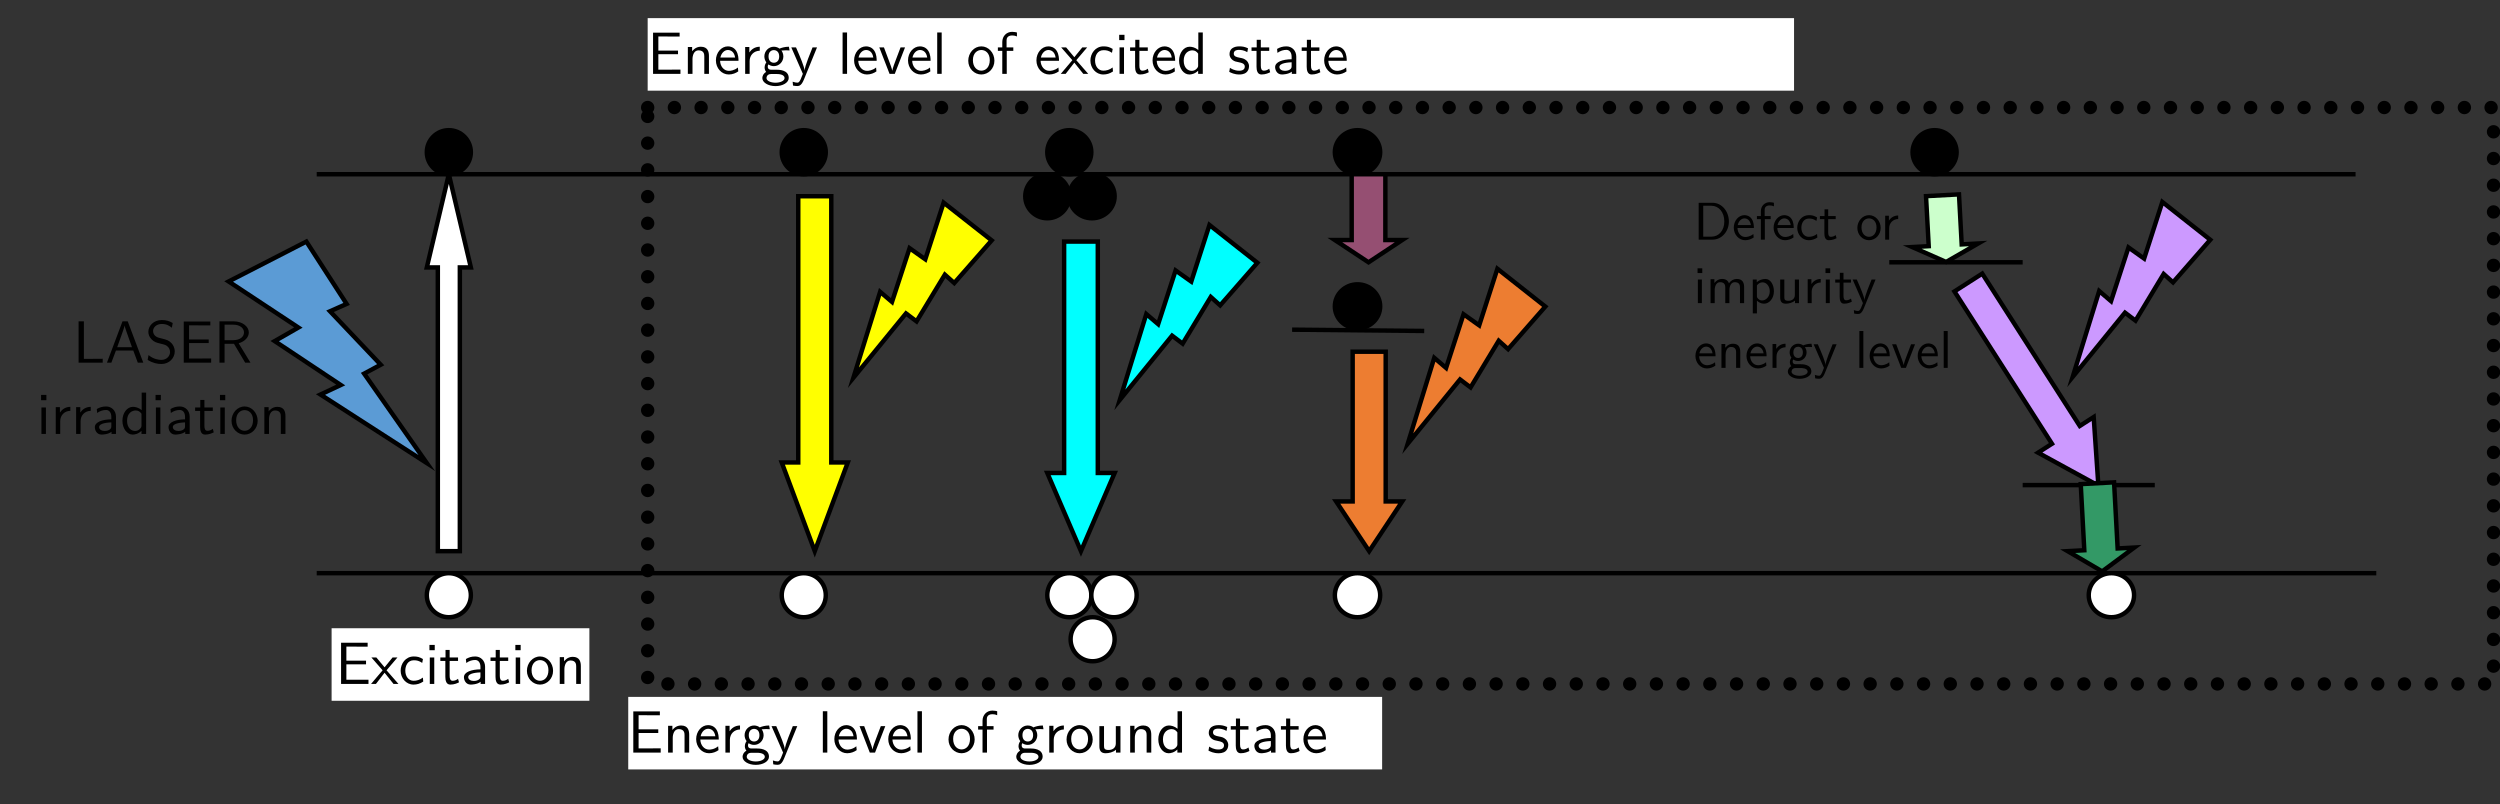<svg width="1930" height="621" xmlns="http://www.w3.org/2000/svg" xmlns:xlink="http://www.w3.org/1999/xlink" id="svg207" xml:space="preserve" overflow="hidden"><rect width="100%" height="100%" fill="#333333" stroke="none"/><defs id="defs113"><clipPath id="clip0"><rect x="641" y="967" width="1930" height="621" id="rect110"/></clipPath></defs><g id="g205" clip-path="url(#clip0)" transform="translate(-641 -967)"><path d="M0 0 1574 0" id="path115" stroke="#000000" stroke-width="3.438" stroke-linejoin="round" stroke-miterlimit="10" fill="none" fill-rule="evenodd" transform="matrix(1 0 0 -1 885.5 1101.5)"/><path d="M0 0 1590 0" id="path117" stroke="#000000" stroke-width="3.438" stroke-linejoin="round" stroke-miterlimit="10" fill="none" fill-rule="evenodd" transform="matrix(1 0 0 -1 885.5 1409.5)"/><path d="M970.5 1426.5C970.5 1417.11 978.111 1409.5 987.5 1409.5 996.889 1409.5 1004.5 1417.11 1004.5 1426.5 1004.5 1435.89 996.889 1443.5 987.5 1443.5 978.111 1443.5 970.5 1435.89 970.5 1426.5Z" id="path119" stroke="#000000" stroke-width="3.438" stroke-linejoin="round" stroke-miterlimit="10" fill="#FFFFFF" fill-rule="evenodd"/><path d="M970.5 1084.5C970.5 1075.11 978.111 1067.5 987.5 1067.5 996.889 1067.5 1004.5 1075.11 1004.5 1084.5 1004.5 1093.89 996.889 1101.5 987.5 1101.5 978.111 1101.5 970.5 1093.89 970.5 1084.5Z" id="path121" stroke="#000000" stroke-width="3.438" stroke-linejoin="round" stroke-miterlimit="10" fill-rule="evenodd"/><path d="M970.5 1173.47 987.5 1101.5 1004.5 1173.47 996 1173.47 996 1392.5 979 1392.5 979 1173.47Z" id="path123" stroke="#000000" stroke-width="3.438" stroke-miterlimit="8" fill="#FFFFFF" fill-rule="evenodd"/><path d="M1244.5 1426.5C1244.5 1417.11 1252.11 1409.5 1261.5 1409.5 1270.89 1409.5 1278.5 1417.11 1278.5 1426.5 1278.5 1435.89 1270.89 1443.5 1261.5 1443.5 1252.11 1443.5 1244.5 1435.89 1244.5 1426.5Z" id="path125" stroke="#000000" stroke-width="3.438" stroke-linejoin="round" stroke-miterlimit="10" fill="#FFFFFF" fill-rule="evenodd"/><path d="M1244.5 1084.5C1244.5 1075.11 1252.11 1067.5 1261.5 1067.5 1270.89 1067.5 1278.5 1075.11 1278.5 1084.5 1278.5 1093.89 1270.89 1101.5 1261.5 1101.5 1252.11 1101.5 1244.5 1093.89 1244.5 1084.5Z" id="path127" stroke="#000000" stroke-width="3.438" stroke-linejoin="round" stroke-miterlimit="10" fill-rule="evenodd"/><path d="M1449.5 1426.5C1449.5 1417.11 1457.11 1409.5 1466.5 1409.5 1475.89 1409.5 1483.5 1417.11 1483.5 1426.5 1483.5 1435.89 1475.89 1443.5 1466.5 1443.5 1457.11 1443.5 1449.5 1435.89 1449.5 1426.5Z" id="path129" stroke="#000000" stroke-width="3.438" stroke-linejoin="round" stroke-miterlimit="10" fill="#FFFFFF" fill-rule="evenodd"/><path d="M1432.5 1118.5C1432.5 1109.11 1440.11 1101.5 1449.5 1101.5 1458.89 1101.5 1466.5 1109.11 1466.5 1118.5 1466.5 1127.89 1458.89 1135.5 1449.5 1135.5 1440.11 1135.5 1432.5 1127.89 1432.5 1118.5Z" id="path131" stroke="#000000" stroke-width="3.438" stroke-linejoin="round" stroke-miterlimit="10" fill-rule="evenodd"/><path d="M1671.5 1426.5C1671.5 1417.11 1679.34 1409.5 1689 1409.5 1698.66 1409.5 1706.5 1417.11 1706.5 1426.5 1706.5 1435.89 1698.66 1443.5 1689 1443.5 1679.34 1443.5 1671.5 1435.89 1671.5 1426.5Z" id="path133" stroke="#000000" stroke-width="3.438" stroke-linejoin="round" stroke-miterlimit="10" fill="#FFFFFF" fill-rule="evenodd"/><path d="M1671.5 1084.5C1671.5 1075.11 1679.34 1067.5 1689 1067.5 1698.66 1067.5 1706.5 1075.11 1706.5 1084.5 1706.5 1093.89 1698.66 1101.5 1689 1101.5 1679.34 1101.5 1671.5 1093.89 1671.5 1084.5Z" id="path135" stroke="#000000" stroke-width="3.438" stroke-linejoin="round" stroke-miterlimit="10" fill-rule="evenodd"/><path d="M1671.5 1203.5C1671.5 1194.11 1679.34 1186.5 1689 1186.5 1698.66 1186.5 1706.5 1194.11 1706.5 1203.5 1706.5 1212.89 1698.66 1220.5 1689 1220.5 1679.34 1220.5 1671.5 1212.89 1671.5 1203.5Z" id="path137" stroke="#000000" stroke-width="3.438" stroke-linejoin="round" stroke-miterlimit="10" fill-rule="evenodd"/><path d="M1449.5 1084.5C1449.5 1075.11 1457.11 1067.5 1466.5 1067.5 1475.89 1067.5 1483.5 1075.11 1483.5 1084.5 1483.5 1093.89 1475.89 1101.5 1466.5 1101.5 1457.11 1101.5 1449.5 1093.89 1449.5 1084.5Z" id="path139" stroke="#000000" stroke-width="3.438" stroke-linejoin="round" stroke-miterlimit="10" fill-rule="evenodd"/><path d="M1466.5 1118.5C1466.5 1109.11 1474.33 1101.5 1484 1101.5 1493.66 1101.5 1501.5 1109.11 1501.5 1118.5 1501.5 1127.89 1493.66 1135.5 1484 1135.5 1474.33 1135.5 1466.5 1127.89 1466.5 1118.5Z" id="path141" stroke="#000000" stroke-width="3.438" stroke-linejoin="round" stroke-miterlimit="10" fill-rule="evenodd"/><path d="M1467.5 1460.5C1467.5 1451.11 1475.11 1443.5 1484.5 1443.5 1493.89 1443.5 1501.5 1451.11 1501.5 1460.5 1501.5 1469.89 1493.89 1477.5 1484.5 1477.5 1475.11 1477.5 1467.5 1469.89 1467.5 1460.5Z" id="path143" stroke="#000000" stroke-width="3.438" stroke-linejoin="round" stroke-miterlimit="10" fill="#FFFFFF" fill-rule="evenodd"/><path d="M1483.5 1426.5C1483.5 1417.11 1491.34 1409.5 1501 1409.5 1510.66 1409.5 1518.5 1417.11 1518.5 1426.5 1518.5 1435.89 1510.66 1443.5 1501 1443.5 1491.34 1443.5 1483.5 1435.89 1483.5 1426.5Z" id="path145" stroke="#000000" stroke-width="3.438" stroke-linejoin="round" stroke-miterlimit="10" fill="#FFFFFF" fill-rule="evenodd"/><path d="M877.51 1153.5 908.592 1201.63 895.771 1207.31 934.92 1248.56 922.099 1255.44 970.5 1324.5 888.418 1271.58 904.072 1264.23 853.072 1230.33 871.347 1219.86 817.5 1184.3Z" id="path147" stroke="#000000" stroke-width="3.438" stroke-miterlimit="8" fill="#5B9BD5" fill-rule="evenodd"/><path d="M1638.5 1221.5 1740.5 1222.5" id="path149" stroke="#000000" stroke-width="3.438" stroke-linejoin="round" stroke-miterlimit="10" fill="none" fill-rule="evenodd"/><path d="M1244.5 1324.02 1257.25 1324.02 1257.25 1118.5 1282.75 1118.5 1282.75 1324.02 1295.5 1324.02 1270 1392.5Z" id="path151" stroke="#000000" stroke-width="3.438" stroke-miterlimit="8" fill="#FFFF00" fill-rule="evenodd"/><path d="M1449.5 1332.12 1462.5 1332.12 1462.5 1153.5 1488.5 1153.5 1488.5 1332.12 1501.5 1332.12 1475.5 1392.5Z" id="path153" stroke="#000000" stroke-width="3.438" stroke-miterlimit="8" fill="#00FFFF" fill-rule="evenodd"/><path d="M1672.5 1354.11 1685.25 1354.11 1685.25 1238.5 1710.75 1238.5 1710.75 1354.11 1723.5 1354.11 1698 1392.5Z" id="path155" stroke="#000000" stroke-width="3.438" stroke-miterlimit="8" fill="#ED7D31" fill-rule="evenodd"/><path d="M1671.5 1152.31 1684.5 1152.31 1684.5 1101.5 1710.5 1101.5 1710.5 1152.31 1723.5 1152.31 1697.5 1169.5Z" id="path157" stroke="#000000" stroke-width="3.438" stroke-miterlimit="8" fill="#954F72" fill-rule="evenodd"/><path d="M1406.58 1152.58 1377.68 1185.51 1370.43 1179.03 1348.58 1215.11 1340.42 1208.97 1299.84 1258.61 1320.46 1192.29 1329.62 1200.09 1343.2 1158.6 1355.32 1167.17 1369.48 1123.44Z" id="path159" stroke="#000000" stroke-width="3.438" stroke-miterlimit="8" fill="#FFFF00" fill-rule="evenodd"/><path d="M1611.7 1169.87 1582.95 1202.74 1575.72 1196.26 1554 1232.29 1545.86 1226.14 1505.5 1275.7 1525.95 1209.44 1535.09 1217.25 1548.56 1175.8 1560.65 1184.38 1574.7 1140.69Z" id="path161" stroke="#000000" stroke-width="3.438" stroke-miterlimit="8" fill="#00FFFF" fill-rule="evenodd"/><path d="M1833.99 1203.67 1805.24 1236.54 1798.01 1230.06 1776.29 1266.09 1768.15 1259.94 1727.79 1309.5 1748.25 1243.25 1757.38 1251.05 1770.85 1209.6 1782.94 1218.19 1796.99 1174.49Z" id="path163" stroke="#000000" stroke-width="3.438" stroke-miterlimit="8" fill="#ED7D31" fill-rule="evenodd"/><path d="M1141 1050 2566 1050 2566 1495 1141 1495Z" id="rect165" stroke="#000000" stroke-width="10.312" stroke-linecap="round" stroke-miterlimit="8" stroke-dasharray="0 20.625" fill="none"/><path d="M2099.5 1169.5 2202.5 1169.5" id="path167" stroke="#000000" stroke-width="3.438" stroke-linejoin="round" stroke-miterlimit="10" fill="none" fill-rule="evenodd"/><path d="M2202.5 1341.5 2304.5 1341.5" id="path169" stroke="#000000" stroke-width="3.438" stroke-linejoin="round" stroke-miterlimit="10" fill="none" fill-rule="evenodd"/><path d="M2117.5 1084.5C2117.5 1075.11 2125.11 1067.5 2134.5 1067.5 2143.89 1067.5 2151.5 1075.11 2151.5 1084.5 2151.5 1093.89 2143.89 1101.5 2134.5 1101.5 2125.11 1101.5 2117.5 1093.89 2117.5 1084.5Z" id="path171" stroke="#000000" stroke-width="3.438" stroke-linejoin="round" stroke-miterlimit="10" fill-rule="evenodd"/><path d="M2253.5 1426.5C2253.5 1417.11 2261.34 1409.5 2271 1409.5 2280.67 1409.5 2288.5 1417.11 2288.5 1426.5 2288.5 1435.89 2280.67 1443.5 2271 1443.5 2261.34 1443.5 2253.5 1435.89 2253.5 1426.5Z" id="path173" stroke="#000000" stroke-width="3.438" stroke-linejoin="round" stroke-miterlimit="10" fill="#FFFFFF" fill-rule="evenodd"/><path d="M2117.24 1157.73 2129.97 1157.04 2127.88 1118.43 2153.34 1117.05 2155.43 1155.67 2168.15 1154.98 2143.39 1169.23Z" id="path175" stroke="#000000" stroke-width="3.438" stroke-miterlimit="8" fill="#CCFFCC" fill-rule="evenodd"/><path d="M2214.38 1316.46 2225.12 1309.58 2149.82 1191.98 2171.29 1178.23 2246.59 1295.84 2257.32 1288.96 2260.95 1341.91Z" id="path177" stroke="#000000" stroke-width="3.438" stroke-miterlimit="8" fill="#CC99FF" fill-rule="evenodd"/><path d="M2347.32 1152.11 2318.57 1184.98 2311.34 1178.5 2289.62 1214.53 2281.49 1208.38 2241.13 1257.94 2261.58 1191.68 2270.72 1199.49 2284.19 1158.04 2296.27 1166.62 2310.32 1122.93Z" id="path179" stroke="#000000" stroke-width="3.438" stroke-miterlimit="8" fill="#CC99FF" fill-rule="evenodd"/><path d="M2237.2 1392.49 2250.08 1391.8 2247.32 1340.74 2273.06 1339.35 2275.82 1390.41 2288.69 1389.71 2263.87 1408.12Z" id="path181" stroke="#000000" stroke-width="3.438" stroke-miterlimit="8" fill="#339966" fill-rule="evenodd"/><path d="M1141 981 2026 981 2026 1037 1141 1037Z" id="rect183" fill="#FFFFFF"/><g id="text189" font-family="LM Sans 10,LM Sans 10_MSFontService,Arial" font-size="46" transform="translate(1140.83 1024)"><path d="M25.484 0 25.484-3.266 19.688-3.266C19.136-3.266 18.584-3.22 18.032-3.22L8.418-3.22 8.418-15.134 23.598-15.134 23.598-17.94 8.418-17.94 8.418-28.842 14.766-28.842C15.318-28.842 15.87-28.796 16.422-28.796L24.84-28.796 24.84-31.786 4.324-31.786 4.324 0Z" id="path263"/><path d="M47.472 0 47.472-13.708C47.472-16.744 46.782-20.93 41.17-20.93 37.03-20.93 34.776-17.802 34.5-17.434L34.5-20.7 31.188-20.7 31.188 0 34.776 0 34.776-11.27C34.776-14.306 35.926-18.124 39.422-18.124 43.838-18.124 43.884-14.858 43.884-13.386L43.884 0Z" id="path265"/><path d="M70.288-10.074C70.288-11.638 70.242-15.088 68.448-17.848 66.562-20.7 63.756-21.206 62.1-21.206 56.994-21.206 52.854-16.33 52.854-10.396 52.854-4.324 57.27 0.506 62.79 0.506 65.688 0.506 68.31-0.598 70.104-1.886L69.828-4.876C66.93-2.484 63.894-2.3 62.836-2.3 59.156-2.3 56.212-5.566 56.074-10.074ZM67.666-12.604 56.304-12.604C57.04-16.1 59.478-18.4 62.1-18.4 64.492-18.4 67.068-16.836 67.666-12.604Z" id="path267"/><path d="M86.71-17.848 86.71-20.93C82.616-20.884 80.086-18.63 78.66-16.514L78.66-20.7 75.44-20.7 75.44 0 78.89 0 78.89-9.844C78.89-14.444 82.202-17.756 86.71-17.848Z" id="path269"/><path d="M109.71-18.032 109.204-20.93C105.984-20.93 103.316-20.056 101.936-19.458 100.97-20.24 99.406-20.93 97.566-20.93 93.61-20.93 90.252-17.618 90.252-13.432 90.252-11.73 90.85-10.074 91.77-8.878 90.436-6.992 90.436-5.198 90.436-4.968 90.436-3.772 90.85-2.438 91.632-1.472 89.24-0.046 88.688 2.07 88.688 3.266 88.688 6.716 93.242 9.476 98.854 9.476 104.512 9.476 109.066 6.762 109.066 3.22 109.066-3.174 101.384-3.174 99.59-3.174L95.542-3.174C94.944-3.174 92.874-3.174 92.874-5.612 92.874-6.118 93.058-6.854 93.38-7.268 94.346-6.578 95.864-5.934 97.566-5.934 101.706-5.934 104.926-9.338 104.926-13.432 104.926-15.64 103.914-17.342 103.408-18.032L103.592-17.986C104.604-17.986 105.892-18.17 106.996-18.17 107.824-18.17 109.71-18.032 109.71-18.032ZM101.706-13.432C101.706-9.844 99.544-8.556 97.566-8.556 95.864-8.556 93.472-9.614 93.472-13.432 93.472-17.25 95.864-18.308 97.566-18.308 99.544-18.308 101.706-17.02 101.706-13.432ZM105.846 3.312C105.846 5.336 102.672 6.854 98.9 6.854 95.174 6.854 91.908 5.428 91.908 3.266 91.908 3.128 91.908 0.138 95.496 0.138L99.636 0.138C100.648 0.138 105.846 0.138 105.846 3.312Z" id="path271"/><path d="M130.916-20.424 127.466-20.424C121.486-5.796 121.394-3.68 121.348-2.622L121.302-2.622C121.026-5.704 117.346-14.26 117.162-14.674L114.678-20.424 111.044-20.424 119.968 0 118.312 4.14C117.116 6.808 116.334 6.808 115.69 6.808 114.954 6.808 113.482 6.624 112.102 6.072L112.378 9.062C113.39 9.292 114.678 9.43 115.69 9.43 117.3 9.43 119.002 8.878 120.888 4.186Z" id="path273"/><path d="M154.1 0 154.1-31.924 150.65-31.924 150.65 0Z" id="path275"/><path d="M176.962-10.074C176.962-11.638 176.916-15.088 175.122-17.848 173.236-20.7 170.43-21.206 168.774-21.206 163.668-21.206 159.528-16.33 159.528-10.396 159.528-4.324 163.944 0.506 169.464 0.506 172.362 0.506 174.984-0.598 176.778-1.886L176.502-4.876C173.604-2.484 170.568-2.3 169.51-2.3 165.83-2.3 162.886-5.566 162.748-10.074ZM174.34-12.604 162.978-12.604C163.714-16.1 166.152-18.4 168.774-18.4 171.166-18.4 173.742-16.836 174.34-12.604Z" id="path277"/><path d="M198.858-20.424 195.408-20.424 191.774-10.856C190.808-8.326 189.382-4.6 189.014-2.438L188.968-2.438C188.692-4.094 187.496-7.268 187.036-8.51L182.574-20.424 178.986-20.424 186.898 0 190.946 0Z" id="path279"/><path d="M218.592-10.074C218.592-11.638 218.546-15.088 216.752-17.848 214.866-20.7 212.06-21.206 210.404-21.206 205.298-21.206 201.158-16.33 201.158-10.396 201.158-4.324 205.574 0.506 211.094 0.506 213.992 0.506 216.614-0.598 218.408-1.886L218.132-4.876C215.234-2.484 212.198-2.3 211.14-2.3 207.46-2.3 204.516-5.566 204.378-10.074ZM215.97-12.604 204.608-12.604C205.344-16.1 207.782-18.4 210.404-18.4 212.796-18.4 215.372-16.836 215.97-12.604Z" id="path281"/><path d="M227.148 0 227.148-31.924 223.698-31.924 223.698 0Z" id="path283"/><path d="M267.858-10.12C267.858-16.284 263.258-21.206 257.784-21.206 252.126-21.206 247.664-16.146 247.664-10.12 247.664-4.048 252.356 0.506 257.738 0.506 263.258 0.506 267.858-4.14 267.858-10.12ZM264.27-10.58C264.27-5.152 261.142-2.438 257.738-2.438 254.564-2.438 251.252-5.014 251.252-10.58 251.252-16.146 254.748-18.4 257.738-18.4 260.958-18.4 264.27-16.008 264.27-10.58Z" id="path285"/><path d="M285.246-28.842 285.246-31.924C284.694-32.062 283.268-32.43 281.566-32.43 277.242-32.43 273.93-29.164 273.93-24.564L273.93-20.424 270.526-20.424 270.526-17.756 273.93-17.756 273.93 0 277.38 0 277.38-17.756 282.44-17.756 282.44-20.424 277.242-20.424 277.242-25.898C277.242-29.302 280.324-29.624 281.52-29.624 282.44-29.624 283.682-29.532 285.246-28.842Z" id="path287"/><path d="M317.722-10.074C317.722-11.638 317.676-15.088 315.882-17.848 313.996-20.7 311.19-21.206 309.534-21.206 304.428-21.206 300.288-16.33 300.288-10.396 300.288-4.324 304.704 0.506 310.224 0.506 313.122 0.506 315.744-0.598 317.538-1.886L317.262-4.876C314.364-2.484 311.328-2.3 310.27-2.3 306.59-2.3 303.646-5.566 303.508-10.074ZM315.1-12.604 303.738-12.604C304.474-16.1 306.912-18.4 309.534-18.4 311.926-18.4 314.502-16.836 315.1-12.604Z" id="path289"/><path d="M340.262 0 331.062-10.534 339.48-20.424 335.708-20.424 329.544-12.834 323.196-20.424 319.378-20.424 328.026-10.534 319.102 1.77636e-15 322.874 1.77636e-15 329.544-8.648 336.444 1.77636e-15Z" id="path291"/><path d="M359.398-1.84 359.122-4.922C356.776-3.082 354.292-2.438 351.946-2.438 348.128-2.438 345.552-5.75 345.552-10.258 345.552-13.846 347.254-18.262 352.13-18.262 354.522-18.262 356.086-17.894 358.616-16.238L359.168-19.228C356.454-20.792 354.89-21.206 352.084-21.206 345.69-21.206 341.964-15.64 341.964-10.212 341.964-4.508 346.15 0.506 351.9 0.506 354.384 0.506 356.914-0.138 359.398-1.84Z" id="path293"/><path d="M367.908 0 367.908-20.424 364.458-20.424 364.458 0ZM368.276-26.036 368.276-30.13 364.182-30.13 364.182-26.036Z" id="path295"/><path d="M386.998-1.242 386.262-3.956C385.066-2.99 383.594-2.438 382.122-2.438 380.42-2.438 379.776-3.818 379.776-6.256L379.776-17.756 386.262-17.756 386.262-20.424 379.776-20.424 379.776-26.266 376.602-26.266 376.602-20.424 372.6-20.424 372.6-17.756 376.464-17.756 376.464-5.474C376.464-2.714 377.108 0.506 380.282 0.506 383.502 0.506 385.848-0.644 386.998-1.242Z" id="path297"/><path d="M407.376-10.074C407.376-11.638 407.33-15.088 405.536-17.848 403.65-20.7 400.844-21.206 399.188-21.206 394.082-21.206 389.942-16.33 389.942-10.396 389.942-4.324 394.358 0.506 399.878 0.506 402.776 0.506 405.398-0.598 407.192-1.886L406.916-4.876C404.018-2.484 400.982-2.3 399.924-2.3 396.244-2.3 393.3-5.566 393.162-10.074ZM404.754-12.604 393.392-12.604C394.128-16.1 396.566-18.4 399.188-18.4 401.58-18.4 404.156-16.836 404.754-12.604Z" id="path299"/><path d="M428.72 0 428.72-31.924 425.27-31.924 425.27-18.4C422.832-20.424 420.256-20.93 418.554-20.93 414-20.93 410.412-16.146 410.412-10.212 410.412-4.186 413.954 0.506 418.324 0.506 419.842 0.506 422.556 0.092 425.132-2.392L425.132 0ZM425.132-6.394C425.132-5.75 425.086-4.922 423.614-3.588 422.556-2.668 421.406-2.3 420.21-2.3 417.358-2.3 414-4.462 414-10.166 414-16.238 417.956-18.124 420.67-18.124 422.74-18.124 424.12-17.066 425.132-15.594Z" id="path301"/><path d="M464.416-5.888C464.416-8.418 462.714-9.982 462.622-10.12 460.828-11.73 459.586-12.006 457.286-12.42 454.756-12.926 452.64-13.386 452.64-15.64 452.64-18.492 455.952-18.492 456.55-18.492 458.022-18.492 460.46-18.308 463.082-16.744L463.634-19.734C461.242-20.838 459.356-21.206 457.01-21.206 455.86-21.206 449.374-21.206 449.374-15.18 449.374-12.926 450.708-11.454 451.858-10.58 453.284-9.568 454.296-9.384 456.826-8.878 458.482-8.556 461.15-8.004 461.15-5.566 461.15-2.392 457.516-2.392 456.826-2.392 453.1-2.392 450.524-4.094 449.696-4.646L449.144-1.518C450.616-0.782 453.146 0.506 456.872 0.506 457.7 0.506 460.23 0.506 462.208-0.966 463.634-2.07 464.416-3.91 464.416-5.888Z" id="path303"/><path d="M480.746-1.242 480.01-3.956C478.814-2.99 477.342-2.438 475.87-2.438 474.168-2.438 473.524-3.818 473.524-6.256L473.524-17.756 480.01-17.756 480.01-20.424 473.524-20.424 473.524-26.266 470.35-26.266 470.35-20.424 466.348-20.424 466.348-17.756 470.212-17.756 470.212-5.474C470.212-2.714 470.856 0.506 474.03 0.506 477.25 0.506 479.596-0.644 480.746-1.242Z" id="path305"/><path d="M500.894 0 500.894-13.294C500.894-17.986 497.536-21.206 493.304-21.206 490.314-21.206 488.244-20.47 486.082-19.228L486.358-16.192C488.75-17.894 491.05-18.492 493.304-18.492 495.466-18.492 497.306-16.652 497.306-13.248L497.306-11.27C490.406-11.178 484.564-9.246 484.564-5.198 484.564-3.22 485.806 0.506 489.808 0.506 490.452 0.506 494.776 0.414 497.444-1.656L497.444 0ZM497.306-6.072C497.306-5.198 497.306-4.048 495.742-3.174 494.408-2.346 492.66-2.3 492.154-2.3 489.946-2.3 487.876-3.358 487.876-5.29 487.876-8.51 495.328-8.832 497.306-8.924Z" id="path307"/><path d="M519.478-1.242 518.742-3.956C517.546-2.99 516.074-2.438 514.602-2.438 512.9-2.438 512.256-3.818 512.256-6.256L512.256-17.756 518.742-17.756 518.742-20.424 512.256-20.424 512.256-26.266 509.082-26.266 509.082-20.424 505.08-20.424 505.08-17.756 508.944-17.756 508.944-5.474C508.944-2.714 509.588 0.506 512.762 0.506 515.982 0.506 518.328-0.644 519.478-1.242Z" id="path309"/><path d="M539.856-10.074C539.856-11.638 539.81-15.088 538.016-17.848 536.13-20.7 533.324-21.206 531.668-21.206 526.562-21.206 522.422-16.33 522.422-10.396 522.422-4.324 526.838 0.506 532.358 0.506 535.256 0.506 537.878-0.598 539.672-1.886L539.396-4.876C536.498-2.484 533.462-2.3 532.404-2.3 528.724-2.3 525.78-5.566 525.642-10.074ZM537.234-12.604 525.872-12.604C526.608-16.1 529.046-18.4 531.668-18.4 534.06-18.4 536.636-16.836 537.234-12.604Z" id="path311"/><path d="M-420.536 223-420.536 219.964-432.818 220.056-435.072 220.056-435.072 191.076-439.166 191.076-439.166 223Z" id="path313"/><path d="M-389.21 223-401.216 191.076-405.264 191.076-417.27 223-413.866 223-410.324 213.616-396.938 213.616-393.442 223ZM-397.95 211.04-409.358 211.04C-407.012 204.462-408.714 209.292-406.368 202.714-405.402 200-403.976 196.09-403.654 194.388L-403.608 194.388C-403.516 195.032-403.194 196.182-402.136 199.218Z" id="path315"/><path d="M-364.922 214.306C-364.922 211.316-366.348 209.108-367.36 208.004-369.522 205.704-371.04 205.29-375.272 204.232-377.94 203.588-378.676 203.404-380.056 202.208-380.378 201.932-381.666 200.598-381.666 198.574-381.666 195.86-379.182 193.1-374.95 193.1-371.086 193.1-368.878 194.618-367.176 196.044L-366.486 192.364C-369.016 190.846-371.546 190.064-374.904 190.064-381.298 190.064-385.3 194.572-385.3 199.126-385.3 201.104-384.656 203.036-382.816 204.968-380.884 207.038-378.86 207.59-376.146 208.234-372.236 209.2-371.776 209.338-370.488 210.488-369.568 211.27-368.556 212.788-368.556 214.766-368.556 217.802-371.086 220.838-375.272 220.838-377.158 220.838-381.298 220.378-385.162 217.112L-385.852 220.838C-381.804 223.368-378.124 224.012-375.226 224.012-369.154 224.012-364.922 219.366-364.922 214.306Z" id="path317"/><path d="M-336.816 223-336.816 219.734-342.612 219.734C-343.164 219.734-343.716 219.78-344.268 219.78L-353.882 219.78-353.882 207.866-338.702 207.866-338.702 205.06-353.882 205.06-353.882 194.158-347.534 194.158C-346.982 194.158-346.43 194.204-345.878 194.204L-337.46 194.204-337.46 191.214-357.976 191.214-357.976 223Z" id="path319"/><path d="M-306.456 223-315.564 208.004C-310.826 206.624-307.744 203.358-307.744 199.632-307.744 195.078-312.758 191.076-319.336 191.076L-330.422 191.076-330.422 223-326.466 223-326.466 208.418-319.198 208.418-310.55 223ZM-311.47 199.632C-311.47 202.898-314.414 205.612-319.842 205.612L-326.466 205.612-326.466 193.652-319.842 193.652C-314.506 193.652-311.47 196.366-311.47 199.632Z" id="path321"/><path d="M-464.387 278-464.387 257.576-467.837 257.576-467.837 278ZM-464.019 251.964-464.019 247.87-468.113 247.87-468.113 251.964Z" id="path323"/><path d="M-445.527 260.152-445.527 257.07C-449.621 257.116-452.151 259.37-453.577 261.486L-453.577 257.3-456.797 257.3-456.797 278-453.347 278-453.347 268.156C-453.347 263.556-450.035 260.244-445.527 260.152Z" id="path325"/><path d="M-429.795 260.152-429.795 257.07C-433.889 257.116-436.419 259.37-437.845 261.486L-437.845 257.3-441.065 257.3-441.065 278-437.615 278-437.615 268.156C-437.615 263.556-434.303 260.244-429.795 260.152Z" id="path327"/><path d="M-410.291 278-410.291 264.706C-410.291 260.014-413.649 256.794-417.881 256.794-420.871 256.794-422.941 257.53-425.103 258.772L-424.827 261.808C-422.435 260.106-420.135 259.508-417.881 259.508-415.719 259.508-413.879 261.348-413.879 264.752L-413.879 266.73C-420.779 266.822-426.621 268.754-426.621 272.802-426.621 274.78-425.379 278.506-421.377 278.506-420.733 278.506-416.409 278.414-413.741 276.344L-413.741 278ZM-413.879 271.928C-413.879 272.802-413.879 273.952-415.443 274.826-416.777 275.654-418.525 275.7-419.031 275.7-421.239 275.7-423.309 274.642-423.309 272.71-423.309 269.49-415.857 269.168-413.879 269.076Z" id="path329"/><path d="M-387.015 278-387.015 246.076-390.465 246.076-390.465 259.6C-392.903 257.576-395.479 257.07-397.181 257.07-401.735 257.07-405.323 261.854-405.323 267.788-405.323 273.814-401.781 278.506-397.411 278.506-395.893 278.506-393.179 278.092-390.603 275.608L-390.603 278ZM-390.603 271.606C-390.603 272.25-390.649 273.078-392.121 274.412-393.179 275.332-394.329 275.7-395.525 275.7-398.377 275.7-401.735 273.538-401.735 267.834-401.735 261.762-397.779 259.876-395.065 259.876-392.995 259.876-391.615 260.934-390.603 262.406Z" id="path331"/><path d="M-376.021 278-376.021 257.576-379.471 257.576-379.471 278ZM-375.653 251.964-375.653 247.87-379.747 247.87-379.747 251.964Z" id="path333"/><path d="M-353.389 278-353.389 264.706C-353.389 260.014-356.747 256.794-360.979 256.794-363.969 256.794-366.039 257.53-368.201 258.772L-367.925 261.808C-365.533 260.106-363.233 259.508-360.979 259.508-358.817 259.508-356.977 261.348-356.977 264.752L-356.977 266.73C-363.877 266.822-369.719 268.754-369.719 272.802-369.719 274.78-368.477 278.506-364.475 278.506-363.831 278.506-359.507 278.414-356.839 276.344L-356.839 278ZM-356.977 271.928C-356.977 272.802-356.977 273.952-358.541 274.826-359.875 275.654-361.623 275.7-362.129 275.7-364.337 275.7-366.407 274.642-366.407 272.71-366.407 269.49-358.955 269.168-356.977 269.076Z" id="path335"/><path d="M-334.805 276.758-335.541 274.044C-336.737 275.01-338.209 275.562-339.681 275.562-341.383 275.562-342.027 274.182-342.027 271.744L-342.027 260.244-335.541 260.244-335.541 257.576-342.027 257.576-342.027 251.734-345.201 251.734-345.201 257.576-349.203 257.576-349.203 260.244-345.339 260.244-345.339 272.526C-345.339 275.286-344.695 278.506-341.521 278.506-338.301 278.506-335.955 277.356-334.805 276.758Z" id="path337"/><path d="M-326.295 278-326.295 257.576-329.745 257.576-329.745 278ZM-325.927 251.964-325.927 247.87-330.021 247.87-330.021 251.964Z" id="path339"/><path d="M-300.903 267.88C-300.903 261.716-305.503 256.794-310.977 256.794-316.635 256.794-321.097 261.854-321.097 267.88-321.097 273.952-316.405 278.506-311.023 278.506-305.503 278.506-300.903 273.86-300.903 267.88ZM-304.491 267.42C-304.491 272.848-307.619 275.562-311.023 275.562-314.197 275.562-317.509 272.986-317.509 267.42-317.509 261.854-314.013 259.6-311.023 259.6-307.803 259.6-304.491 261.992-304.491 267.42Z" id="path341"/><path d="M-279.467 278-279.467 264.292C-279.467 261.256-280.157 257.07-285.769 257.07-289.909 257.07-292.163 260.198-292.439 260.566L-292.439 257.3-295.751 257.3-295.751 278-292.163 278-292.163 266.73C-292.163 263.694-291.013 259.876-287.517 259.876-283.101 259.876-283.055 263.142-283.055 264.614L-283.055 278Z" id="path343"/></g><path d="M897 1452 1096 1452 1096 1508 897 1508Z" id="rect191" fill="#FFFFFF"/><g id="text193" font-family="LM Sans 10,LM Sans 10_MSFontService,Arial" font-size="46" transform="translate(899.983 1495)"><path d="M25.484 0 25.484-3.266 19.688-3.266C19.136-3.266 18.584-3.22 18.032-3.22L8.418-3.22 8.418-15.134 23.598-15.134 23.598-17.94 8.418-17.94 8.418-28.842 14.766-28.842C15.318-28.842 15.87-28.796 16.422-28.796L24.84-28.796 24.84-31.786 4.324-31.786 4.324 0Z" id="path347"/><path d="M48.622 0 39.422-10.534 47.84-20.424 44.068-20.424 37.904-12.834 31.556-20.424 27.738-20.424 36.386-10.534 27.462 1.77636e-15 31.234 1.77636e-15 37.904-8.648 44.804 1.77636e-15Z" id="path349"/><path d="M67.758-1.84 67.482-4.922C65.136-3.082 62.652-2.438 60.306-2.438 56.488-2.438 53.912-5.75 53.912-10.258 53.912-13.846 55.614-18.262 60.49-18.262 62.882-18.262 64.446-17.894 66.976-16.238L67.528-19.228C64.814-20.792 63.25-21.206 60.444-21.206 54.05-21.206 50.324-15.64 50.324-10.212 50.324-4.508 54.51 0.506 60.26 0.506 62.744 0.506 65.274-0.138 67.758-1.84Z" id="path351"/><path d="M76.268 0 76.268-20.424 72.818-20.424 72.818 0ZM76.636-26.036 76.636-30.13 72.542-30.13 72.542-26.036Z" id="path353"/><path d="M95.358-1.242 94.622-3.956C93.426-2.99 91.954-2.438 90.482-2.438 88.78-2.438 88.136-3.818 88.136-6.256L88.136-17.756 94.622-17.756 94.622-20.424 88.136-20.424 88.136-26.266 84.962-26.266 84.962-20.424 80.96-20.424 80.96-17.756 84.824-17.756 84.824-5.474C84.824-2.714 85.468 0.506 88.642 0.506 91.862 0.506 94.208-0.644 95.358-1.242Z" id="path355"/><path d="M115.506 0 115.506-13.294C115.506-17.986 112.148-21.206 107.916-21.206 104.926-21.206 102.856-20.47 100.694-19.228L100.97-16.192C103.362-17.894 105.662-18.492 107.916-18.492 110.078-18.492 111.918-16.652 111.918-13.248L111.918-11.27C105.018-11.178 99.176-9.246 99.176-5.198 99.176-3.22 100.418 0.506 104.42 0.506 105.064 0.506 109.388 0.414 112.056-1.656L112.056 0ZM111.918-6.072C111.918-5.198 111.918-4.048 110.354-3.174 109.02-2.346 107.272-2.3 106.766-2.3 104.558-2.3 102.488-3.358 102.488-5.29 102.488-8.51 109.94-8.832 111.918-8.924Z" id="path357"/><path d="M134.09-1.242 133.354-3.956C132.158-2.99 130.686-2.438 129.214-2.438 127.512-2.438 126.868-3.818 126.868-6.256L126.868-17.756 133.354-17.756 133.354-20.424 126.868-20.424 126.868-26.266 123.694-26.266 123.694-20.424 119.692-20.424 119.692-17.756 123.556-17.756 123.556-5.474C123.556-2.714 124.2 0.506 127.374 0.506 130.594 0.506 132.94-0.644 134.09-1.242Z" id="path359"/><path d="M142.6 0 142.6-20.424 139.15-20.424 139.15 0ZM142.968-26.036 142.968-30.13 138.874-30.13 138.874-26.036Z" id="path361"/><path d="M167.992-10.12C167.992-16.284 163.392-21.206 157.918-21.206 152.26-21.206 147.798-16.146 147.798-10.12 147.798-4.048 152.49 0.506 157.872 0.506 163.392 0.506 167.992-4.14 167.992-10.12ZM164.404-10.58C164.404-5.152 161.276-2.438 157.872-2.438 154.698-2.438 151.386-5.014 151.386-10.58 151.386-16.146 154.882-18.4 157.872-18.4 161.092-18.4 164.404-16.008 164.404-10.58Z" id="path363"/><path d="M189.428 0 189.428-13.708C189.428-16.744 188.738-20.93 183.126-20.93 178.986-20.93 176.732-17.802 176.456-17.434L176.456-20.7 173.144-20.7 173.144 0 176.732 0 176.732-11.27C176.732-14.306 177.882-18.124 181.378-18.124 185.794-18.124 185.84-14.858 185.84-13.386L185.84 0Z" id="path365"/></g><path d="M1126 1505 1708 1505 1708 1561 1126 1561Z" id="rect195" fill="#FFFFFF"/><g id="text203" font-family="LM Sans 10,LM Sans 10_MSFontService,Arial" font-size="46" transform="translate(1125.58 1548)"><path d="M25.484 0 25.484-3.266 19.688-3.266C19.136-3.266 18.584-3.22 18.032-3.22L8.418-3.22 8.418-15.134 23.598-15.134 23.598-17.94 8.418-17.94 8.418-28.842 14.766-28.842C15.318-28.842 15.87-28.796 16.422-28.796L24.84-28.796 24.84-31.786 4.324-31.786 4.324 0Z" id="path369"/><path d="M47.472 0 47.472-13.708C47.472-16.744 46.782-20.93 41.17-20.93 37.03-20.93 34.776-17.802 34.5-17.434L34.5-20.7 31.188-20.7 31.188 0 34.776 0 34.776-11.27C34.776-14.306 35.926-18.124 39.422-18.124 43.838-18.124 43.884-14.858 43.884-13.386L43.884 0Z" id="path371"/><path d="M70.288-10.074C70.288-11.638 70.242-15.088 68.448-17.848 66.562-20.7 63.756-21.206 62.1-21.206 56.994-21.206 52.854-16.33 52.854-10.396 52.854-4.324 57.27 0.506 62.79 0.506 65.688 0.506 68.31-0.598 70.104-1.886L69.828-4.876C66.93-2.484 63.894-2.3 62.836-2.3 59.156-2.3 56.212-5.566 56.074-10.074ZM67.666-12.604 56.304-12.604C57.04-16.1 59.478-18.4 62.1-18.4 64.492-18.4 67.068-16.836 67.666-12.604Z" id="path373"/><path d="M86.71-17.848 86.71-20.93C82.616-20.884 80.086-18.63 78.66-16.514L78.66-20.7 75.44-20.7 75.44 0 78.89 0 78.89-9.844C78.89-14.444 82.202-17.756 86.71-17.848Z" id="path375"/><path d="M109.71-18.032 109.204-20.93C105.984-20.93 103.316-20.056 101.936-19.458 100.97-20.24 99.406-20.93 97.566-20.93 93.61-20.93 90.252-17.618 90.252-13.432 90.252-11.73 90.85-10.074 91.77-8.878 90.436-6.992 90.436-5.198 90.436-4.968 90.436-3.772 90.85-2.438 91.632-1.472 89.24-0.046 88.688 2.07 88.688 3.266 88.688 6.716 93.242 9.476 98.854 9.476 104.512 9.476 109.066 6.762 109.066 3.22 109.066-3.174 101.384-3.174 99.59-3.174L95.542-3.174C94.944-3.174 92.874-3.174 92.874-5.612 92.874-6.118 93.058-6.854 93.38-7.268 94.346-6.578 95.864-5.934 97.566-5.934 101.706-5.934 104.926-9.338 104.926-13.432 104.926-15.64 103.914-17.342 103.408-18.032L103.592-17.986C104.604-17.986 105.892-18.17 106.996-18.17 107.824-18.17 109.71-18.032 109.71-18.032ZM101.706-13.432C101.706-9.844 99.544-8.556 97.566-8.556 95.864-8.556 93.472-9.614 93.472-13.432 93.472-17.25 95.864-18.308 97.566-18.308 99.544-18.308 101.706-17.02 101.706-13.432ZM105.846 3.312C105.846 5.336 102.672 6.854 98.9 6.854 95.174 6.854 91.908 5.428 91.908 3.266 91.908 3.128 91.908 0.138 95.496 0.138L99.636 0.138C100.648 0.138 105.846 0.138 105.846 3.312Z" id="path377"/><path d="M130.916-20.424 127.466-20.424C121.486-5.796 121.394-3.68 121.348-2.622L121.302-2.622C121.026-5.704 117.346-14.26 117.162-14.674L114.678-20.424 111.044-20.424 119.968 0 118.312 4.14C117.116 6.808 116.334 6.808 115.69 6.808 114.954 6.808 113.482 6.624 112.102 6.072L112.378 9.062C113.39 9.292 114.678 9.43 115.69 9.43 117.3 9.43 119.002 8.878 120.888 4.186Z" id="path379"/><path d="M154.1 0 154.1-31.924 150.65-31.924 150.65 0Z" id="path381"/><path d="M176.962-10.074C176.962-11.638 176.916-15.088 175.122-17.848 173.236-20.7 170.43-21.206 168.774-21.206 163.668-21.206 159.528-16.33 159.528-10.396 159.528-4.324 163.944 0.506 169.464 0.506 172.362 0.506 174.984-0.598 176.778-1.886L176.502-4.876C173.604-2.484 170.568-2.3 169.51-2.3 165.83-2.3 162.886-5.566 162.748-10.074ZM174.34-12.604 162.978-12.604C163.714-16.1 166.152-18.4 168.774-18.4 171.166-18.4 173.742-16.836 174.34-12.604Z" id="path383"/><path d="M198.858-20.424 195.408-20.424 191.774-10.856C190.808-8.326 189.382-4.6 189.014-2.438L188.968-2.438C188.692-4.094 187.496-7.268 187.036-8.51L182.574-20.424 178.986-20.424 186.898 0 190.946 0Z" id="path385"/><path d="M218.592-10.074C218.592-11.638 218.546-15.088 216.752-17.848 214.866-20.7 212.06-21.206 210.404-21.206 205.298-21.206 201.158-16.33 201.158-10.396 201.158-4.324 205.574 0.506 211.094 0.506 213.992 0.506 216.614-0.598 218.408-1.886L218.132-4.876C215.234-2.484 212.198-2.3 211.14-2.3 207.46-2.3 204.516-5.566 204.378-10.074ZM215.97-12.604 204.608-12.604C205.344-16.1 207.782-18.4 210.404-18.4 212.796-18.4 215.372-16.836 215.97-12.604Z" id="path387"/><path d="M227.148 0 227.148-31.924 223.698-31.924 223.698 0Z" id="path389"/><path d="M267.858-10.12C267.858-16.284 263.258-21.206 257.784-21.206 252.126-21.206 247.664-16.146 247.664-10.12 247.664-4.048 252.356 0.506 257.738 0.506 263.258 0.506 267.858-4.14 267.858-10.12ZM264.27-10.58C264.27-5.152 261.142-2.438 257.738-2.438 254.564-2.438 251.252-5.014 251.252-10.58 251.252-16.146 254.748-18.4 257.738-18.4 260.958-18.4 264.27-16.008 264.27-10.58Z" id="path391"/><path d="M285.246-28.842 285.246-31.924C284.694-32.062 283.268-32.43 281.566-32.43 277.242-32.43 273.93-29.164 273.93-24.564L273.93-20.424 270.526-20.424 270.526-17.756 273.93-17.756 273.93 0 277.38 0 277.38-17.756 282.44-17.756 282.44-20.424 277.242-20.424 277.242-25.898C277.242-29.302 280.324-29.624 281.52-29.624 282.44-29.624 283.682-29.532 285.246-28.842Z" id="path393"/><path d="M320.988-18.032 320.482-20.93C317.262-20.93 314.594-20.056 313.214-19.458 312.248-20.24 310.684-20.93 308.844-20.93 304.888-20.93 301.53-17.618 301.53-13.432 301.53-11.73 302.128-10.074 303.048-8.878 301.714-6.992 301.714-5.198 301.714-4.968 301.714-3.772 302.128-2.438 302.91-1.472 300.518-0.046 299.966 2.07 299.966 3.266 299.966 6.716 304.52 9.476 310.132 9.476 315.79 9.476 320.344 6.762 320.344 3.22 320.344-3.174 312.662-3.174 310.868-3.174L306.82-3.174C306.222-3.174 304.152-3.174 304.152-5.612 304.152-6.118 304.336-6.854 304.658-7.268 305.624-6.578 307.142-5.934 308.844-5.934 312.984-5.934 316.204-9.338 316.204-13.432 316.204-15.64 315.192-17.342 314.686-18.032L314.87-17.986C315.882-17.986 317.17-18.17 318.274-18.17 319.102-18.17 320.988-18.032 320.988-18.032ZM312.984-13.432C312.984-9.844 310.822-8.556 308.844-8.556 307.142-8.556 304.75-9.614 304.75-13.432 304.75-17.25 307.142-18.308 308.844-18.308 310.822-18.308 312.984-17.02 312.984-13.432ZM317.124 3.312C317.124 5.336 313.95 6.854 310.178 6.854 306.452 6.854 303.186 5.428 303.186 3.266 303.186 3.128 303.186 0.138 306.774 0.138L310.914 0.138C311.926 0.138 317.124 0.138 317.124 3.312Z" id="path395"/><path d="M336.72-17.848 336.72-20.93C332.626-20.884 330.096-18.63 328.67-16.514L328.67-20.7 325.45-20.7 325.45 0 328.9 0 328.9-9.844C328.9-14.444 332.212-17.756 336.72-17.848Z" id="path397"/><path d="M358.984-10.12C358.984-16.284 354.384-21.206 348.91-21.206 343.252-21.206 338.79-16.146 338.79-10.12 338.79-4.048 343.482 0.506 348.864 0.506 354.384 0.506 358.984-4.14 358.984-10.12ZM355.396-10.58C355.396-5.152 352.268-2.438 348.864-2.438 345.69-2.438 342.378-5.014 342.378-10.58 342.378-16.146 345.874-18.4 348.864-18.4 352.084-18.4 355.396-16.008 355.396-10.58Z" id="path399"/><path d="M380.42 0 380.42-20.424 376.832-20.424 376.832-7.084C376.832-3.634 374.256-2.024 371.312-2.024 368.046-2.024 367.724-3.22 367.724-5.198L367.724-20.424 364.136-20.424 364.136-5.014C364.136-1.702 365.194 0.506 369.012 0.506 371.45 0.506 374.716-0.23 376.97-2.208L376.97 0Z" id="path401"/><path d="M404.202 0 404.202-13.708C404.202-16.744 403.512-20.93 397.9-20.93 393.76-20.93 391.506-17.802 391.23-17.434L391.23-20.7 387.918-20.7 387.918 0 391.506 0 391.506-11.27C391.506-14.306 392.656-18.124 396.152-18.124 400.568-18.124 400.614-14.858 400.614-13.386L400.614 0Z" id="path403"/><path d="M427.938 0 427.938-31.924 424.488-31.924 424.488-18.4C422.05-20.424 419.474-20.93 417.772-20.93 413.218-20.93 409.63-16.146 409.63-10.212 409.63-4.186 413.172 0.506 417.542 0.506 419.06 0.506 421.774 0.092 424.35-2.392L424.35 0ZM424.35-6.394C424.35-5.75 424.304-4.922 422.832-3.588 421.774-2.668 420.624-2.3 419.428-2.3 416.576-2.3 413.218-4.462 413.218-10.166 413.218-16.238 417.174-18.124 419.888-18.124 421.958-18.124 423.338-17.066 424.35-15.594Z" id="path405"/><path d="M463.634-5.888C463.634-8.418 461.932-9.982 461.84-10.12 460.046-11.73 458.804-12.006 456.504-12.42 453.974-12.926 451.858-13.386 451.858-15.64 451.858-18.492 455.17-18.492 455.768-18.492 457.24-18.492 459.678-18.308 462.3-16.744L462.852-19.734C460.46-20.838 458.574-21.206 456.228-21.206 455.078-21.206 448.592-21.206 448.592-15.18 448.592-12.926 449.926-11.454 451.076-10.58 452.502-9.568 453.514-9.384 456.044-8.878 457.7-8.556 460.368-8.004 460.368-5.566 460.368-2.392 456.734-2.392 456.044-2.392 452.318-2.392 449.742-4.094 448.914-4.646L448.362-1.518C449.834-0.782 452.364 0.506 456.09 0.506 456.918 0.506 459.448 0.506 461.426-0.966 462.852-2.07 463.634-3.91 463.634-5.888Z" id="path407"/><path d="M479.964-1.242 479.228-3.956C478.032-2.99 476.56-2.438 475.088-2.438 473.386-2.438 472.742-3.818 472.742-6.256L472.742-17.756 479.228-17.756 479.228-20.424 472.742-20.424 472.742-26.266 469.568-26.266 469.568-20.424 465.566-20.424 465.566-17.756 469.43-17.756 469.43-5.474C469.43-2.714 470.074 0.506 473.248 0.506 476.468 0.506 478.814-0.644 479.964-1.242Z" id="path409"/><path d="M500.112 0 500.112-13.294C500.112-17.986 496.754-21.206 492.522-21.206 489.532-21.206 487.462-20.47 485.3-19.228L485.576-16.192C487.968-17.894 490.268-18.492 492.522-18.492 494.684-18.492 496.524-16.652 496.524-13.248L496.524-11.27C489.624-11.178 483.782-9.246 483.782-5.198 483.782-3.22 485.024 0.506 489.026 0.506 489.67 0.506 493.994 0.414 496.662-1.656L496.662 0ZM496.524-6.072C496.524-5.198 496.524-4.048 494.96-3.174 493.626-2.346 491.878-2.3 491.372-2.3 489.164-2.3 487.094-3.358 487.094-5.29 487.094-8.51 494.546-8.832 496.524-8.924Z" id="path411"/><path d="M518.696-1.242 517.96-3.956C516.764-2.99 515.292-2.438 513.82-2.438 512.118-2.438 511.474-3.818 511.474-6.256L511.474-17.756 517.96-17.756 517.96-20.424 511.474-20.424 511.474-26.266 508.3-26.266 508.3-20.424 504.298-20.424 504.298-17.756 508.162-17.756 508.162-5.474C508.162-2.714 508.806 0.506 511.98 0.506 515.2 0.506 517.546-0.644 518.696-1.242Z" id="path413"/><path d="M539.074-10.074C539.074-11.638 539.028-15.088 537.234-17.848 535.348-20.7 532.542-21.206 530.886-21.206 525.78-21.206 521.64-16.33 521.64-10.396 521.64-4.324 526.056 0.506 531.576 0.506 534.474 0.506 537.096-0.598 538.89-1.886L538.614-4.876C535.716-2.484 532.68-2.3 531.622-2.3 527.942-2.3 524.998-5.566 524.86-10.074ZM536.452-12.604 525.09-12.604C525.826-16.1 528.264-18.4 530.886-18.4 533.278-18.4 535.854-16.836 536.452-12.604Z" id="path415"/><path d="M850.117-409.981C850.117-417.935 844.582-424.454 837.53-424.454L826.788-424.454 826.788-396 837.571-396C844.541-396 850.117-402.232 850.117-409.981ZM846.591-409.981C846.591-403.011 842.327-398.296 836.587-398.296L830.314-398.296 830.314-422.158 836.587-422.158C842.327-422.158 846.591-417.197 846.591-409.981Z" id="path417" font-size="41"/><path d="M869.428-404.979C869.428-406.373 869.387-409.448 867.788-411.908 866.107-414.45 863.606-414.901 862.13-414.901 857.579-414.901 853.889-410.555 853.889-405.266 853.889-399.854 857.825-395.549 862.745-395.549 865.328-395.549 867.665-396.533 869.264-397.681L869.018-400.346C866.435-398.214 863.729-398.05 862.786-398.05 859.506-398.05 856.882-400.961 856.759-404.979ZM867.091-407.234 856.964-407.234C857.62-410.35 859.793-412.4 862.13-412.4 864.262-412.4 866.558-411.006 867.091-407.234Z" id="path419" font-size="41"/><path d="M884.885-421.707 884.885-424.454C884.393-424.577 883.122-424.905 881.605-424.905 877.751-424.905 874.799-421.994 874.799-417.894L874.799-414.204 871.765-414.204 871.765-411.826 874.799-411.826 874.799-396 877.874-396 877.874-411.826 882.384-411.826 882.384-414.204 877.751-414.204 877.751-419.083C877.751-422.117 880.498-422.404 881.564-422.404 882.384-422.404 883.491-422.322 884.885-421.707Z" id="path421" font-size="41"/><path d="M900.178-404.979C900.178-406.373 900.137-409.448 898.538-411.908 896.857-414.45 894.356-414.901 892.88-414.901 888.329-414.901 884.639-410.555 884.639-405.266 884.639-399.854 888.575-395.549 893.495-395.549 896.078-395.549 898.415-396.533 900.014-397.681L899.768-400.346C897.185-398.214 894.479-398.05 893.536-398.05 890.256-398.05 887.632-400.961 887.509-404.979ZM897.841-407.234 887.714-407.234C888.37-410.35 890.543-412.4 892.88-412.4 895.012-412.4 897.308-411.006 897.841-407.234Z" id="path423" font-size="41"/><path d="M918.423-397.64 918.177-400.387C916.086-398.747 913.872-398.173 911.781-398.173 908.378-398.173 906.082-401.125 906.082-405.143 906.082-408.341 907.599-412.277 911.945-412.277 914.077-412.277 915.471-411.949 917.726-410.473L918.218-413.138C915.799-414.532 914.405-414.901 911.904-414.901 906.205-414.901 902.884-409.94 902.884-405.102 902.884-400.018 906.615-395.549 911.74-395.549 913.954-395.549 916.209-396.123 918.423-397.64Z" id="path425" font-size="41"/><path d="M933.224-397.107 932.568-399.526C931.502-398.665 930.19-398.173 928.878-398.173 927.361-398.173 926.787-399.403 926.787-401.576L926.787-411.826 932.568-411.826 932.568-414.204 926.787-414.204 926.787-419.411 923.958-419.411 923.958-414.204 920.391-414.204 920.391-411.826 923.835-411.826 923.835-400.879C923.835-398.419 924.409-395.549 927.238-395.549 930.108-395.549 932.199-396.574 933.224-397.107Z" id="path427" font-size="41"/><path d="M967.295-405.02C967.295-410.514 963.195-414.901 958.316-414.901 953.273-414.901 949.296-410.391 949.296-405.02 949.296-399.608 953.478-395.549 958.275-395.549 963.195-395.549 967.295-399.69 967.295-405.02ZM964.097-405.43C964.097-400.592 961.309-398.173 958.275-398.173 955.446-398.173 952.494-400.469 952.494-405.43 952.494-410.391 955.61-412.4 958.275-412.4 961.145-412.4 964.097-410.268 964.097-405.43Z" id="path429" font-size="41"/><path d="M980.825-411.908 980.825-414.655C977.176-414.614 974.921-412.605 973.65-410.719L973.65-414.45 970.78-414.45 970.78-396 973.855-396 973.855-404.774C973.855-408.874 976.807-411.826 980.825-411.908Z" id="path431" font-size="41"/><path d="M829.248-347 829.248-365.204 826.173-365.204 826.173-347ZM829.576-370.206 829.576-373.855 825.927-373.855 825.927-370.206Z" id="path433" font-size="41"/><path d="M861.884-347 861.884-359.218C861.884-361.965 861.228-365.655 856.267-365.655 853.807-365.655 851.675-364.507 850.158-362.293 849.092-365.409 846.222-365.655 844.91-365.655 841.958-365.655 840.031-363.974 838.924-362.498L838.924-365.45 835.972-365.45 835.972-347 839.17-347 839.17-357.045C839.17-359.833 840.277-363.154 843.311-363.154 847.124-363.154 847.329-360.489 847.329-358.931L847.329-347 850.527-347 850.527-357.045C850.527-359.833 851.634-363.154 854.668-363.154 858.481-363.154 858.686-360.489 858.686-358.931L858.686-347Z" id="path435" font-size="41"/><path d="M884.885-356.143C884.885-361.063 882.302-365.655 878.366-365.655 875.906-365.655 873.528-364.794 871.642-363.195L871.642-365.204 868.567-365.204 868.567-339.046 871.765-339.046 871.765-348.886C873.036-347.697 874.84-346.549 877.3-346.549 881.277-346.549 884.885-350.567 884.885-356.143ZM881.687-356.143C881.687-351.92 878.776-349.05 875.701-349.05 874.102-349.05 872.995-349.87 872.175-350.977 871.765-351.592 871.765-351.674 871.765-352.412L871.765-360.653C872.749-362.088 874.348-363.031 876.111-363.031 879.227-363.031 881.687-359.915 881.687-356.143Z" id="path437" font-size="41"/><path d="M904.237-347 904.237-365.204 901.039-365.204 901.039-353.314C901.039-350.239 898.743-348.804 896.119-348.804 893.208-348.804 892.921-349.87 892.921-351.633L892.921-365.204 889.723-365.204 889.723-351.469C889.723-348.517 890.666-346.549 894.069-346.549 896.242-346.549 899.153-347.205 901.162-348.968L901.162-347Z" id="path439" font-size="41"/><path d="M921.006-362.908 921.006-365.655C917.357-365.614 915.102-363.605 913.831-361.719L913.831-365.45 910.961-365.45 910.961-347 914.036-347 914.036-355.774C914.036-359.874 916.988-362.826 921.006-362.908Z" id="path441" font-size="41"/><path d="M928.017-347 928.017-365.204 924.942-365.204 924.942-347ZM928.345-370.206 928.345-373.855 924.696-373.855 924.696-370.206Z" id="path443" font-size="41"/><path d="M945.032-348.107 944.376-350.526C943.31-349.665 941.998-349.173 940.686-349.173 939.169-349.173 938.595-350.403 938.595-352.576L938.595-362.826 944.376-362.826 944.376-365.204 938.595-365.204 938.595-370.411 935.766-370.411 935.766-365.204 932.199-365.204 932.199-362.826 935.643-362.826 935.643-351.879C935.643-349.419 936.217-346.549 939.046-346.549 941.916-346.549 944.007-347.574 945.032-348.107Z" id="path445" font-size="41"/><path d="M963.359-365.204 960.284-365.204C954.954-352.166 954.872-350.28 954.831-349.337L954.79-349.337C954.544-352.084 951.264-359.71 951.1-360.079L948.886-365.204 945.647-365.204 953.601-347 952.125-343.31C951.059-340.932 950.362-340.932 949.788-340.932 949.132-340.932 947.82-341.096 946.59-341.588L946.836-338.923C947.738-338.718 948.886-338.595 949.788-338.595 951.223-338.595 952.74-339.087 954.421-343.269Z" id="path447" font-size="41"/><path d="M839.826-305.979C839.826-307.373 839.785-310.448 838.186-312.908 836.505-315.45 834.004-315.901 832.528-315.901 827.977-315.901 824.287-311.555 824.287-306.266 824.287-300.854 828.223-296.549 833.143-296.549 835.726-296.549 838.063-297.533 839.662-298.681L839.416-301.346C836.833-299.214 834.127-299.05 833.184-299.05 829.904-299.05 827.28-301.961 827.157-305.979ZM837.489-308.234 827.362-308.234C828.018-311.35 830.191-313.4 832.528-313.4 834.66-313.4 836.956-312.006 837.489-308.234Z" id="path449" font-size="41"/><path d="M858.891-297 858.891-309.218C858.891-311.924 858.276-315.655 853.274-315.655 849.584-315.655 847.575-312.867 847.329-312.539L847.329-315.45 844.377-315.45 844.377-297 847.575-297 847.575-307.045C847.575-309.751 848.6-313.154 851.716-313.154 855.652-313.154 855.693-310.243 855.693-308.931L855.693-297Z" id="path451" font-size="41"/><path d="M879.227-305.979C879.227-307.373 879.186-310.448 877.587-312.908 875.906-315.45 873.405-315.901 871.929-315.901 867.378-315.901 863.688-311.555 863.688-306.266 863.688-300.854 867.624-296.549 872.544-296.549 875.127-296.549 877.464-297.533 879.063-298.681L878.817-301.346C876.234-299.214 873.528-299.05 872.585-299.05 869.305-299.05 866.681-301.961 866.558-305.979ZM876.89-308.234 866.763-308.234C867.419-311.35 869.592-313.4 871.929-313.4 874.061-313.4 876.357-312.006 876.89-308.234Z" id="path453" font-size="41"/><path d="M893.864-312.908 893.864-315.655C890.215-315.614 887.96-313.605 886.689-311.719L886.689-315.45 883.819-315.45 883.819-297 886.894-297 886.894-305.774C886.894-309.874 889.846-312.826 893.864-312.908Z" id="path455" font-size="41"/><path d="M914.364-313.072 913.913-315.655C911.043-315.655 908.665-314.876 907.435-314.343 906.574-315.04 905.18-315.655 903.54-315.655 900.014-315.655 897.021-312.703 897.021-308.972 897.021-307.455 897.554-305.979 898.374-304.913 897.185-303.232 897.185-301.633 897.185-301.428 897.185-300.362 897.554-299.173 898.251-298.312 896.119-297.041 895.627-295.155 895.627-294.089 895.627-291.014 899.686-288.554 904.688-288.554 909.731-288.554 913.79-290.973 913.79-294.13 913.79-299.829 906.943-299.829 905.344-299.829L901.736-299.829C901.203-299.829 899.358-299.829 899.358-302.002 899.358-302.453 899.522-303.109 899.809-303.478 900.67-302.863 902.023-302.289 903.54-302.289 907.23-302.289 910.1-305.323 910.1-308.972 910.1-310.94 909.198-312.457 908.747-313.072L908.911-313.031C909.813-313.031 910.961-313.195 911.945-313.195 912.683-313.195 914.364-313.072 914.364-313.072ZM907.23-308.972C907.23-305.774 905.303-304.626 903.54-304.626 902.023-304.626 899.891-305.569 899.891-308.972 899.891-312.375 902.023-313.318 903.54-313.318 905.303-313.318 907.23-312.17 907.23-308.972ZM910.92-294.048C910.92-292.244 908.091-290.891 904.729-290.891 901.408-290.891 898.497-292.162 898.497-294.089 898.497-294.212 898.497-296.877 901.695-296.877L905.385-296.877C906.287-296.877 910.92-296.877 910.92-294.048Z" id="path457" font-size="41"/><path d="M933.265-315.204 930.19-315.204C924.86-302.166 924.778-300.28 924.737-299.337L924.696-299.337C924.45-302.084 921.17-309.71 921.006-310.079L918.792-315.204 915.553-315.204 923.507-297 922.031-293.31C920.965-290.932 920.268-290.932 919.694-290.932 919.038-290.932 917.726-291.096 916.496-291.588L916.742-288.923C917.644-288.718 918.792-288.595 919.694-288.595 921.129-288.595 922.646-289.087 924.327-293.269Z" id="path459" font-size="41"/><path d="M953.929-297 953.929-325.454 950.854-325.454 950.854-297Z" id="path461" font-size="41"/><path d="M974.306-305.979C974.306-307.373 974.265-310.448 972.666-312.908 970.985-315.45 968.484-315.901 967.008-315.901 962.457-315.901 958.767-311.555 958.767-306.266 958.767-300.854 962.703-296.549 967.623-296.549 970.206-296.549 972.543-297.533 974.142-298.681L973.896-301.346C971.313-299.214 968.607-299.05 967.664-299.05 964.384-299.05 961.76-301.961 961.637-305.979ZM971.969-308.234 961.842-308.234C962.498-311.35 964.671-313.4 967.008-313.4 969.14-313.4 971.436-312.006 971.969-308.234Z" id="path463" font-size="41"/><path d="M993.822-315.204 990.747-315.204 987.508-306.676C986.647-304.421 985.376-301.1 985.048-299.173L985.007-299.173C984.761-300.649 983.695-303.478 983.285-304.585L979.308-315.204 976.11-315.204 983.162-297 986.77-297Z" id="path465" font-size="41"/><path d="M1011.41-305.979C1011.41-307.373 1011.37-310.448 1009.77-312.908 1008.09-315.45 1005.59-315.901 1004.11-315.901 999.562-315.901 995.872-311.555 995.872-306.266 995.872-300.854 999.808-296.549 1004.73-296.549 1007.31-296.549 1009.65-297.533 1011.25-298.681L1011-301.346C1008.42-299.214 1005.71-299.05 1004.77-299.05 1001.49-299.05 998.865-301.961 998.742-305.979ZM1009.07-308.234 998.947-308.234C999.603-311.35 1001.78-313.4 1004.11-313.4 1006.25-313.4 1008.54-312.006 1009.07-308.234Z" id="path467" font-size="41"/><path d="M1019.04-297 1019.04-325.454 1015.96-325.454 1015.96-297Z" id="path469" font-size="41"/></g></g></svg>